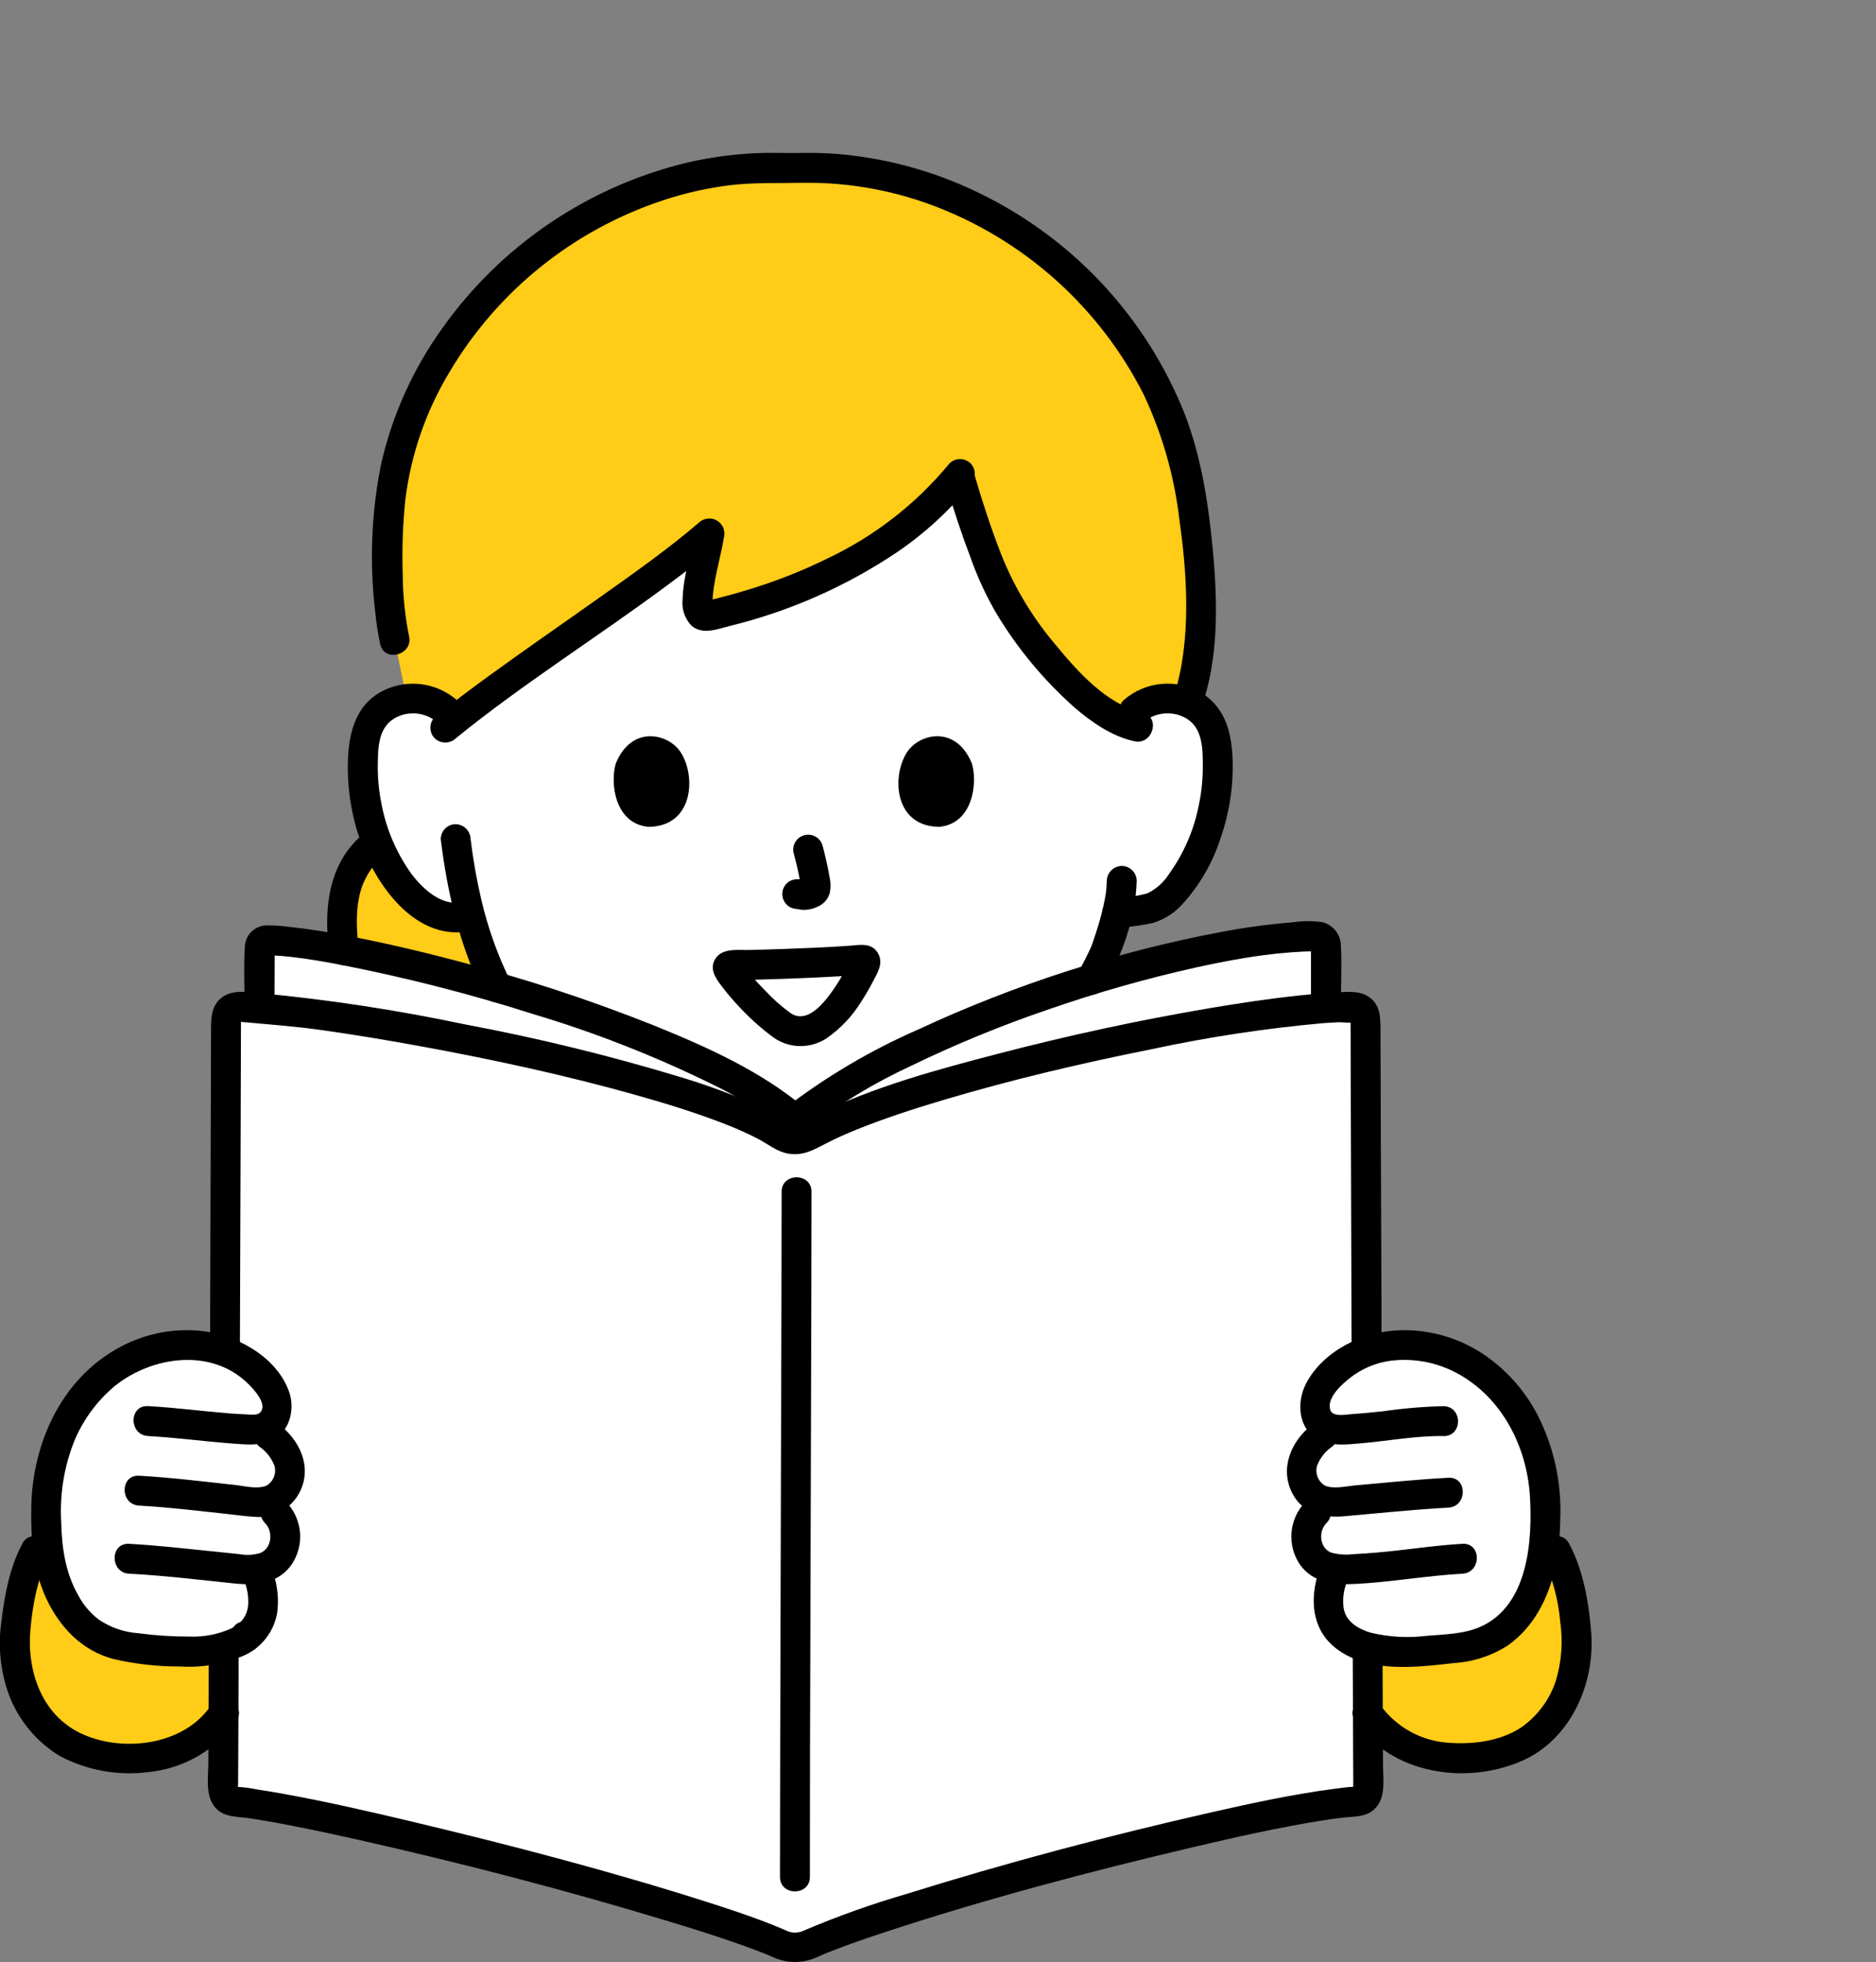 <svg width="199" height="208" viewBox="0 0 199 208" fill="none" xmlns="http://www.w3.org/2000/svg">
<rect x="0" y="0" width="199" height="208" fill="#808080" stroke="none"/>
<g clip-path="url(#clip0_104_2862)">
<mask id="mask0_104_2862" style="mask-type:alpha" maskUnits="userSpaceOnUse" x="-21" y="-16" width="240" height="240">
<rect x="-21" y="-16" width="240" height="240" fill="#D9D9D9"/>
</mask>
<g mask="url(#mask0_104_2862)">
<path d="M75.252 122.815C68.447 121.851 62.206 117.527 57.052 111.367C53.637 107.175 51.178 102.29 49.846 97.052L49.439 97.154C47.271 97.696 45.564 96.606 44.352 95.643C42.838 94.357 41.619 92.759 40.779 90.96C38.997 87.399 38.23 83.418 38.562 79.451C38.608 78.437 38.867 77.444 39.322 76.537C39.715 75.879 40.25 75.317 40.888 74.894C41.527 74.47 42.252 74.194 43.012 74.087C43.785 73.974 44.574 74.029 45.325 74.248C46.075 74.468 46.77 74.846 47.36 75.358C47.36 75.358 50.217 46.969 83.299 46.969C116.38 46.969 120.305 75.36 120.305 75.36C120.895 74.849 121.59 74.47 122.34 74.251C123.091 74.031 123.88 73.977 124.654 74.09C125.413 74.197 126.138 74.473 126.777 74.897C127.415 75.32 127.951 75.882 128.343 76.539C128.798 77.447 129.057 78.44 129.103 79.454C129.435 83.42 128.668 87.402 126.886 90.962C126.046 92.762 124.827 94.36 123.313 95.646C122.132 96.586 120.062 96.585 118.501 96.81C118.12 98.427 117.614 99.835 117.387 100.524C115.983 104.329 107.251 119.134 96.907 121.429L75.252 122.815Z" fill="white"/>
<path d="M140.234 99.439C140.057 99.323 139.85 99.261 139.639 99.262C126.462 99.262 96.821 108.554 84.329 118.645C72.504 108.568 36.798 99.69 28.269 99.69C28.179 99.686 28.089 99.7 28.005 99.731C27.92 99.762 27.843 99.81 27.777 99.871C27.711 99.933 27.658 100.007 27.621 100.089C27.584 100.171 27.564 100.259 27.562 100.349C27.554 101.36 27.534 104.687 27.529 106.871C40.029 107.856 73.937 114.344 82.967 120.387C83.378 120.635 83.845 120.774 84.325 120.79C84.805 120.806 85.281 120.699 85.707 120.478C95.102 114.871 126.942 107.812 140.66 106.864C140.66 104.489 140.66 102.097 140.66 102.097V100.221C140.661 100.066 140.622 99.912 140.547 99.775C140.473 99.639 140.365 99.523 140.234 99.439V99.439Z" fill="white"/>
<path d="M82.965 120.384C73.324 113.932 35.332 106.975 25.3 106.745C25.126 106.741 24.954 106.771 24.793 106.835C24.631 106.898 24.484 106.993 24.36 107.114C24.236 107.235 24.138 107.379 24.07 107.539C24.003 107.698 23.968 107.869 23.968 108.043C23.945 119.971 23.745 178.149 23.677 189.699C23.679 190.022 23.801 190.332 24.018 190.571C24.235 190.809 24.533 190.96 24.854 190.993C34.273 191.776 73.993 202.046 82.978 206.198C83.858 206.546 84.84 206.543 85.718 206.189C94.681 201.973 134.131 191.502 143.937 190.981C144.264 190.958 144.569 190.812 144.793 190.572C145.017 190.333 145.141 190.019 145.143 189.692C145.076 178.118 144.873 119.915 144.85 108.024C144.851 107.688 144.717 107.365 144.48 107.126C144.242 106.887 143.919 106.753 143.582 106.751C132.183 106.669 95.85 114.414 85.702 120.472C85.277 120.693 84.802 120.801 84.322 120.785C83.843 120.77 83.376 120.631 82.965 120.384Z" fill="white"/>
<path d="M8.527 148.486C9.477 147.186 10.638 146.054 11.963 145.138C14.147 143.575 16.746 142.692 19.433 142.6C21.29 142.511 23.14 142.889 24.812 143.7C25.954 144.274 26.982 145.052 27.845 145.994C28.525 146.667 29.017 147.505 29.272 148.426C29.393 148.888 29.388 149.374 29.257 149.833C29.125 150.292 28.873 150.708 28.526 151.036C28.256 151.252 27.934 151.395 27.593 151.45C28.154 151.876 28.569 152.193 28.569 152.193C29.473 152.883 30.512 154.106 30.664 155.127C30.77 155.619 30.772 156.129 30.672 156.622C30.571 157.116 30.37 157.584 30.081 157.996C29.834 158.329 29.521 158.606 29.161 158.812C28.801 159.017 28.403 159.146 27.991 159.19C28.672 159.822 29.246 160.354 29.246 160.354C29.814 160.944 30.168 161.707 30.251 162.52C30.335 163.334 30.144 164.153 29.709 164.846C29.436 165.263 29.07 165.611 28.64 165.863C28.21 166.114 27.727 166.263 27.23 166.297L27.555 167.469C27.687 167.949 28.663 171.103 26.755 172.979C25.449 174.145 23.79 174.842 22.042 174.958C20.312 175.135 18.567 175.128 16.838 174.938C15.075 174.754 13.237 174.685 11.625 174.086C10.068 173.512 8.715 172.492 7.734 171.155C6.715 169.757 5.969 168.18 5.534 166.505C5.248 165.144 5.049 163.766 4.94 162.379C4.856 159.469 4.695 155.267 7.069 150.85C7.497 150.028 7.984 149.238 8.527 148.486V148.486Z" fill="white"/>
<path d="M160.294 148.486C159.346 147.186 158.186 146.054 156.862 145.138C154.677 143.575 152.078 142.692 149.392 142.6C147.535 142.511 145.685 142.889 144.013 143.7C142.871 144.274 141.843 145.052 140.98 145.994C140.298 146.666 139.805 147.505 139.549 148.426C139.428 148.888 139.434 149.374 139.565 149.833C139.696 150.292 139.949 150.708 140.296 151.036C140.566 151.252 140.887 151.395 141.229 151.45C140.667 151.876 140.253 152.193 140.253 152.193C139.348 152.883 138.309 154.106 138.157 155.127C138.052 155.619 138.049 156.129 138.15 156.622C138.25 157.116 138.451 157.584 138.741 157.996C138.988 158.328 139.301 158.606 139.66 158.812C140.02 159.017 140.418 159.146 140.83 159.19L139.575 160.354C139.008 160.944 138.655 161.707 138.571 162.521C138.487 163.334 138.678 164.153 139.113 164.846C139.385 165.263 139.751 165.611 140.182 165.863C140.612 166.114 141.095 166.263 141.593 166.297L141.268 167.469C141.136 167.949 140.159 171.103 142.067 172.979C143.373 174.145 145.032 174.842 146.779 174.958C148.51 175.135 150.255 175.128 151.984 174.938C153.747 174.754 155.585 174.685 157.197 174.086C158.754 173.511 160.107 172.492 161.088 171.155C162.107 169.757 162.853 168.18 163.288 166.505C163.574 165.144 163.773 163.766 163.882 162.379C163.966 159.469 164.128 155.267 161.753 150.85C161.324 150.028 160.837 149.238 160.294 148.486V148.486Z" fill="white"/>
<path d="M126.581 54.291C127.525 60.728 128.057 69.752 125.553 75.515C125.262 75.409 124.96 75.334 124.652 75.29C123.808 75.163 122.946 75.24 122.137 75.513C121.329 75.785 120.597 76.247 120.002 76.858C114.593 75.143 108.771 67.165 106.671 63.58C105.122 60.931 103.014 54.872 101.738 50.386C95.684 57.985 85.673 62.854 75.227 65.27C72.726 65.876 74.712 59.985 75.271 56.522C68.769 62.105 55.541 70.595 48.192 76.385C47.656 75.559 46.895 74.903 45.998 74.494C45.102 74.085 44.107 73.94 43.131 74.076L41.861 67.872C40.929 63.856 40.807 55.251 41.831 50.221C45.611 31.571 64.277 16.767 83.853 17.849C103.428 16.767 122.095 31.57 125.875 50.221C126.108 51.377 126.355 52.759 126.581 54.291Z" fill="#FFCC17"/>
<path d="M36.5 100.743C41.069 101.608 46.775 102.97 52.712 104.692C51.505 102.247 50.545 99.688 49.845 97.053C49.581 97.119 49.439 97.156 49.439 97.156C47.271 97.698 45.564 96.608 44.352 95.645C42.838 94.359 41.619 92.761 40.779 90.962C40.503 90.408 40.251 89.844 40.024 89.271C38.785 90.135 37.809 91.325 37.205 92.708C37.073 93.006 36.958 93.309 36.858 93.616C36.239 95.765 36.091 98.023 36.425 100.235C36.447 100.406 36.477 100.574 36.5 100.743Z" fill="#FFCC17"/>
<path d="M165.082 164.442L163.547 165.061C163.458 165.567 163.366 166.064 163.29 166.506C162.856 168.18 162.11 169.758 161.09 171.156C160.11 172.493 158.757 173.512 157.2 174.086C155.587 174.686 153.749 174.754 151.987 174.938C150.257 175.128 148.513 175.135 146.782 174.958C146.206 174.895 145.635 174.785 145.077 174.628C145.087 177.175 145.097 179.527 145.106 181.621C145.441 182.165 145.843 182.664 146.304 183.107C148.525 185.22 151.481 186.391 154.549 186.374C157.78 186.435 161.618 185.634 163.913 182.983C165.842 180.753 166.788 179.205 167.232 175.159C167.439 173.287 166.676 167.346 165.082 164.442Z" fill="#FFCC17"/>
<path d="M23.745 174.63C23.186 174.787 22.616 174.897 22.039 174.96C20.309 175.137 18.564 175.13 16.835 174.94C15.072 174.756 13.234 174.688 11.622 174.088C10.065 173.514 8.712 172.495 7.731 171.158C6.712 169.76 5.965 168.182 5.531 166.508C5.454 166.066 5.364 165.569 5.274 165.062L3.739 164.444C2.145 167.347 1.383 173.289 1.589 175.163C2.034 179.208 2.976 180.757 4.909 182.987C7.201 185.638 11.042 186.439 14.271 186.378C17.34 186.395 20.296 185.224 22.518 183.111C22.979 182.668 23.381 182.169 23.715 181.625C23.725 179.528 23.734 177.177 23.745 174.63Z" fill="#FFCC17"/>
<path d="M38.02 100.322C38.05 100.536 37.976 99.929 37.969 99.86C37.947 99.643 37.927 99.425 37.911 99.207C37.876 98.738 37.855 98.269 37.853 97.799C37.853 97.361 37.865 96.924 37.898 96.487C37.917 96.132 37.963 95.78 38.034 95.432C38.279 93.857 39.003 92.396 40.109 91.247C40.402 90.949 40.566 90.548 40.564 90.13C40.562 89.712 40.395 89.312 40.1 89.017C39.804 88.722 39.403 88.555 38.985 88.553C38.567 88.552 38.165 88.715 37.867 89.008C34.66 92.222 34.348 96.903 34.96 101.162C35.074 101.566 35.343 101.908 35.708 102.115C36.073 102.322 36.505 102.377 36.91 102.268C37.31 102.147 37.647 101.878 37.854 101.515C38.06 101.153 38.119 100.725 38.018 100.321L38.02 100.322Z" fill="black"/>
<path d="M118.917 98.338C120.055 98.249 121.186 98.083 122.301 97.842C123.51 97.474 124.594 96.782 125.436 95.841C127.255 93.842 128.627 91.478 129.458 88.907C130.393 86.252 130.832 83.448 130.753 80.634C130.673 77.863 130.076 75.212 127.644 73.575C126.351 72.755 124.827 72.376 123.301 72.495C121.774 72.614 120.327 73.224 119.178 74.235C118.884 74.534 118.719 74.936 118.719 75.355C118.719 75.773 118.884 76.175 119.178 76.474C119.48 76.763 119.881 76.924 120.299 76.924C120.717 76.924 121.119 76.763 121.42 76.474C123.046 75.089 125.913 75.396 126.97 77.332C127.593 78.469 127.588 79.96 127.59 81.218C127.596 82.556 127.465 83.891 127.197 85.201C126.693 87.898 125.598 90.451 123.99 92.676C123.428 93.557 122.629 94.263 121.685 94.715C120.503 95.022 119.293 95.211 118.074 95.277C117.669 95.391 117.327 95.66 117.119 96.024C116.912 96.389 116.857 96.82 116.966 97.225C117.086 97.625 117.356 97.964 117.719 98.171C118.082 98.378 118.511 98.438 118.917 98.338V98.338Z" fill="black"/>
<path d="M117.112 104.675C119.016 101.262 120.463 97.323 120.578 93.381C120.575 92.962 120.406 92.561 120.11 92.265C119.813 91.969 119.412 91.801 118.992 91.797C118.574 91.805 118.176 91.975 117.88 92.27C117.585 92.565 117.415 92.963 117.407 93.381C117.4 93.641 117.386 93.9 117.364 94.159C117.354 94.276 117.341 94.392 117.329 94.509C117.316 94.625 117.316 94.625 117.329 94.525L117.304 94.7C117.228 95.191 117.133 95.68 117.022 96.164C116.815 97.074 116.554 97.971 116.266 98.859C116.166 99.167 116.062 99.474 115.959 99.783C115.917 99.907 115.877 100.031 115.833 100.154C115.808 100.22 115.778 100.286 115.754 100.352C115.696 100.52 115.877 100.083 115.75 100.364C115.331 101.287 114.867 102.19 114.372 103.077C114.16 103.44 114.1 103.872 114.207 104.278C114.314 104.684 114.577 105.032 114.941 105.243C115.304 105.455 115.736 105.515 116.143 105.408C116.55 105.302 116.898 105.038 117.11 104.675L117.112 104.675Z" fill="black"/>
<path d="M48.484 74.241C47.447 73.333 46.169 72.746 44.804 72.551C43.439 72.356 42.047 72.562 40.797 73.143C38.124 74.386 37.164 76.984 36.956 79.748C36.546 85.261 38.247 91.512 42.043 95.643C44.063 97.843 46.822 99.35 49.862 98.683C51.855 98.246 51.011 95.193 49.019 95.629C46.866 96.102 44.875 94.255 43.674 92.683C42.038 90.417 40.932 87.813 40.437 85.063C40.17 83.702 40.05 82.316 40.077 80.929C40.097 79.716 40.116 78.31 40.755 77.239C41.864 75.38 44.653 75.12 46.244 76.48C46.547 76.767 46.948 76.927 47.365 76.927C47.783 76.927 48.184 76.767 48.487 76.48C48.781 76.181 48.945 75.779 48.945 75.36C48.945 74.941 48.781 74.539 48.487 74.241H48.484Z" fill="black"/>
<path d="M46.75 88.954C47.456 94.694 48.765 100.27 51.34 105.486C51.556 105.846 51.904 106.106 52.309 106.213C52.715 106.319 53.146 106.262 53.51 106.054C53.867 105.837 54.125 105.489 54.231 105.085C54.337 104.682 54.283 104.253 54.079 103.888C52.767 101.195 51.759 98.365 51.073 95.45C50.568 93.308 50.184 91.139 49.921 88.954C49.909 88.538 49.738 88.143 49.443 87.849C49.148 87.554 48.752 87.383 48.336 87.371C47.916 87.374 47.514 87.541 47.218 87.838C46.921 88.134 46.753 88.535 46.75 88.954V88.954Z" fill="black"/>
<path d="M43.389 67.446C42.956 65.293 42.732 63.103 42.722 60.908C42.632 58.254 42.724 55.598 42.999 52.957C43.589 48.205 45.168 43.628 47.633 39.521C52.73 30.889 60.788 24.394 70.314 21.242C72.636 20.471 75.028 19.931 77.457 19.631C80.027 19.329 82.585 19.433 85.162 19.38C90.18 19.311 95.162 20.241 99.816 22.117C109.12 25.852 116.749 32.833 121.287 41.761C123.276 45.96 124.565 50.455 125.103 55.068C125.818 60.117 126.204 65.479 125.322 70.53C125.118 71.723 124.818 72.898 124.426 74.044C123.759 75.974 126.821 76.803 127.485 74.885C129.281 69.693 129.164 63.857 128.665 58.456C128.207 53.505 127.454 48.47 125.641 43.815C121.641 33.804 114.107 25.602 104.463 20.76C99.661 18.321 94.436 16.823 89.07 16.344C87.73 16.228 86.385 16.184 85.04 16.212C83.689 16.243 82.342 16.182 80.991 16.212C78.293 16.278 75.609 16.615 72.978 17.218C62.44 19.729 53.176 25.98 46.911 34.806C43.824 39.102 41.624 43.968 40.443 49.121C39.386 54.325 39.172 59.664 39.81 64.934C39.919 66.062 40.093 67.182 40.331 68.29C40.781 70.276 43.839 69.435 43.389 67.448V67.446Z" fill="black"/>
<path d="M100.361 51.346C101.129 53.966 101.982 56.566 102.955 59.118C103.674 61.157 104.583 63.123 105.67 64.992C107.903 68.715 110.69 72.077 113.935 74.963C115.784 76.554 117.898 78.04 120.317 78.58C122.305 79.024 123.154 75.972 121.16 75.526C117.394 74.686 114.278 71.165 111.886 68.254C109.519 65.448 107.614 62.283 106.245 58.878C105.171 56.135 104.247 53.331 103.42 50.505C102.848 48.553 99.786 49.383 100.361 51.346V51.346Z" fill="black"/>
<path d="M100.72 49.129C97.198 53.4 92.775 56.842 87.766 59.209C85.194 60.473 82.526 61.535 79.788 62.384C78.361 62.832 76.92 63.231 75.466 63.582C75.289 63.625 75.11 63.659 74.937 63.708C74.588 63.805 75.075 63.774 74.933 63.723C75.17 63.79 75.387 63.917 75.56 64.093C75.555 64.088 75.707 64.349 75.62 64.193C75.593 64.119 75.576 64.042 75.569 63.963C75.645 64.345 75.577 63.924 75.579 63.845C75.634 61.623 76.411 59.267 76.798 56.938C76.879 56.603 76.85 56.252 76.714 55.936C76.579 55.62 76.345 55.355 76.048 55.182C75.75 55.009 75.404 54.937 75.062 54.975C74.72 55.014 74.4 55.162 74.148 55.397C70.882 58.192 67.355 60.68 63.851 63.165C59.858 65.998 55.825 68.772 51.864 71.651C49.915 73.067 47.981 74.508 46.111 76.028C45.816 76.326 45.651 76.728 45.651 77.147C45.651 77.567 45.816 77.969 46.111 78.267C46.413 78.555 46.814 78.716 47.232 78.716C47.65 78.716 48.051 78.555 48.353 78.267C55.503 72.457 63.391 67.537 70.791 62.039C72.697 60.623 74.587 59.18 76.391 57.637L73.741 56.097C73.332 58.566 72.48 61.023 72.407 63.54C72.352 64.038 72.405 64.541 72.562 65.017C72.719 65.492 72.977 65.928 73.317 66.295C74.469 67.341 76.056 66.709 77.362 66.372C83.731 64.822 89.774 62.158 95.213 58.502C98.129 56.513 100.739 54.11 102.96 51.368C103.246 51.065 103.405 50.665 103.405 50.248C103.405 49.832 103.246 49.431 102.96 49.129C102.661 48.834 102.258 48.669 101.839 48.669C101.419 48.669 101.016 48.834 100.718 49.129H100.72Z" fill="black"/>
<path d="M2.373 163.641C1.007 166.197 0.469 169.175 0.132 172.023C-0.226 174.623 0.062 177.271 0.971 179.734C2.002 182.409 3.891 184.668 6.342 186.159C9.212 187.676 12.48 188.272 15.701 187.867C17.564 187.69 19.367 187.113 20.986 186.175C22.605 185.238 24.003 183.962 25.082 182.436C26.227 180.742 23.481 179.156 22.344 180.837C19.479 185.078 12.85 185.851 8.47 183.705C4.363 181.689 2.827 177.046 3.228 172.723C3.459 170.227 3.938 167.426 5.108 165.238C6.068 163.441 3.332 161.839 2.369 163.64L2.373 163.641Z" fill="black"/>
<path d="M27.601 173.136C27.594 173.091 27.583 173.047 27.568 173.004C27.443 172.614 27.186 172.28 26.841 172.058C26.665 171.944 26.461 171.879 26.252 171.87C26.042 171.823 25.824 171.832 25.619 171.898L25.241 172.058C25.006 172.195 24.81 172.391 24.672 172.626L24.512 173.004C24.437 173.28 24.437 173.57 24.512 173.846C24.527 173.889 24.538 173.933 24.545 173.978C24.623 174.279 24.792 174.549 25.028 174.751C25.264 174.954 25.557 175.08 25.866 175.112C26.076 175.159 26.294 175.149 26.499 175.084L26.878 174.924C27.113 174.786 27.309 174.591 27.447 174.356L27.607 173.978C27.682 173.702 27.682 173.412 27.607 173.136H27.601Z" fill="black"/>
<path d="M163.709 165.24C164.698 167.343 165.305 169.605 165.503 171.921C165.814 174.035 165.65 176.191 165.022 178.234C164.349 180.245 163.038 181.982 161.286 183.181C159.074 184.589 156.326 184.93 153.755 184.761C152.325 184.683 150.93 184.29 149.671 183.61C148.411 182.93 147.318 181.98 146.47 180.828C145.341 179.143 142.593 180.726 143.732 182.426C147.498 188.051 155.441 189.278 161.399 186.692C166.622 184.426 169.229 178.457 168.786 173.012C168.529 169.857 167.957 166.465 166.449 163.644C165.487 161.846 162.749 163.447 163.71 165.243L163.709 165.24Z" fill="black"/>
<path d="M142.238 106.586C142.238 104.48 142.347 102.346 142.238 100.243C142.229 99.669 142.03 99.114 141.672 98.664C141.315 98.215 140.818 97.895 140.26 97.756C139.215 97.61 138.154 97.617 137.111 97.779C134.664 97.971 132.23 98.294 129.818 98.747C118.623 100.841 107.736 104.33 97.412 109.134C92.352 111.341 87.581 114.16 83.208 117.527H85.451C80.75 113.555 74.946 110.97 69.291 108.68C62.465 105.96 55.473 103.675 48.357 101.839C44.573 100.842 40.76 99.947 36.913 99.216L38.077 100.743V100.736C38.075 100.39 37.96 100.054 37.75 99.779C37.54 99.504 37.246 99.304 36.913 99.209C34.799 98.813 32.669 98.46 30.526 98.241C29.803 98.145 29.075 98.099 28.346 98.104C27.735 98.095 27.146 98.324 26.703 98.743C26.259 99.162 25.998 99.738 25.974 100.347C25.842 102.384 25.943 104.47 25.941 106.513C25.939 108.556 29.112 108.553 29.112 106.513C29.112 104.635 29.134 102.757 29.143 100.88C29.164 100.747 29.164 100.611 29.143 100.478C28.941 99.987 28.681 101.499 28.422 101.27C28.48 101.321 28.768 101.278 28.842 101.281C29.478 101.305 30.114 101.361 30.747 101.429C32.531 101.622 34.304 101.933 36.068 102.261L34.904 100.735V100.741C34.907 101.088 35.022 101.424 35.233 101.7C35.443 101.975 35.738 102.175 36.072 102.269C42.998 103.614 49.841 105.362 56.563 107.505C63.097 109.458 69.457 111.951 75.577 114.959C78.297 116.264 80.858 117.876 83.21 119.763C83.514 120.046 83.915 120.203 84.331 120.203C84.747 120.203 85.147 120.046 85.452 119.763C88.934 117.094 92.701 114.817 96.683 112.972C101.379 110.698 106.211 108.715 111.151 107.035C116.292 105.245 121.532 103.753 126.845 102.567C129.195 102.049 131.564 101.593 133.949 101.272C134.962 101.136 135.979 101.03 136.999 100.954C137.435 100.921 137.871 100.896 138.309 100.877C138.55 100.867 138.793 100.859 139.035 100.854C139.136 100.854 139.238 100.854 139.338 100.85H139.536C139.674 100.858 139.668 100.847 139.518 100.819C139.518 100.819 139.001 100.281 139.066 100.245C139.052 100.253 139.07 100.394 139.066 100.413C139.045 100.641 139.045 100.87 139.066 101.098V106.587C139.066 108.625 142.238 108.628 142.238 106.587L142.238 106.586Z" fill="black"/>
<path d="M143.49 174.626C143.511 178.728 143.528 182.83 143.541 186.933C143.544 187.627 143.548 188.32 143.552 189.013C143.538 189.186 143.538 189.359 143.552 189.531C143.613 189.883 143.482 189.585 143.601 189.522C143.879 189.375 143.865 189.403 143.566 189.419C142.861 189.458 142.157 189.551 141.459 189.647C137.083 190.225 132.754 191.164 128.452 192.139C117.597 194.598 106.803 197.456 96.18 200.774C92.478 201.849 88.844 203.143 85.297 204.65C85.221 204.685 84.846 204.83 85.099 204.745C84.769 204.863 84.417 204.904 84.069 204.867C83.908 204.844 83.75 204.805 83.596 204.751C83.831 204.828 83.654 204.772 83.592 204.747C83.432 204.681 83.275 204.606 83.115 204.537C82.342 204.205 81.561 203.893 80.773 203.599C78.933 202.912 77.067 202.293 75.195 201.696C64.795 198.375 54.195 195.609 43.575 193.082C39.038 192.003 34.484 190.961 29.893 190.136C29.045 189.984 28.195 189.84 27.342 189.715C26.597 189.555 25.84 189.459 25.079 189.43C24.789 189.44 25.098 189.475 25.2 189.514L25.255 189.699C25.255 189.59 25.255 189.481 25.255 189.37C25.263 189.223 25.255 189.075 25.259 188.928C25.264 188.107 25.269 187.286 25.273 186.465C25.282 184.589 25.29 182.713 25.296 180.837C25.303 178.765 25.311 176.694 25.319 174.623C25.325 172.586 22.154 172.582 22.148 174.623C22.137 178.73 22.121 182.836 22.099 186.943C22.091 188.531 21.732 190.532 22.966 191.763C23.814 192.61 25.017 192.576 26.123 192.712C26.473 192.756 25.732 192.657 26.089 192.708C26.173 192.72 26.258 192.731 26.341 192.744C26.534 192.772 26.728 192.8 26.921 192.83C27.341 192.896 27.761 192.962 28.18 193.035C29.144 193.2 30.106 193.379 31.066 193.566C33.401 194.022 35.725 194.524 38.046 195.047C49.134 197.546 60.166 200.415 71.043 203.718C73.223 204.378 75.4 205.065 77.556 205.805C78.422 206.102 79.284 206.407 80.14 206.728C80.49 206.86 80.838 206.992 81.184 207.135C81.349 207.201 81.514 207.267 81.678 207.337C81.195 207.139 81.76 207.374 81.876 207.424C82.62 207.789 83.436 207.984 84.264 207.994C85.093 208.005 85.913 207.831 86.666 207.485C86.938 207.363 87.209 207.242 87.481 207.125C87.002 207.33 87.635 207.064 87.746 207.018C87.945 206.938 88.145 206.859 88.346 206.78C90.179 206.066 92.045 205.43 93.914 204.816C104.598 201.307 115.517 198.417 126.461 195.844C131.079 194.758 135.722 193.708 140.411 192.969C140.824 192.903 141.239 192.843 141.654 192.785C142.045 192.729 141.29 192.83 141.674 192.785L141.888 192.757C142.109 192.731 142.331 192.703 142.553 192.679C143.667 192.558 144.857 192.638 145.748 191.833C147.051 190.656 146.713 188.748 146.707 187.165C146.698 185.142 146.688 183.119 146.679 181.096C146.673 178.941 146.664 176.784 146.654 174.625C146.644 172.588 143.473 172.58 143.483 174.625L143.49 174.626Z" fill="black"/>
<path d="M146.548 143.285C146.548 135.744 146.497 128.203 146.474 120.662C146.465 117.843 146.457 115.023 146.448 112.204C146.445 111.186 146.442 110.168 146.439 109.15C146.435 107.811 146.41 106.448 145.134 105.635C144.1 104.975 142.747 105.16 141.575 105.22C140.324 105.286 139.075 105.397 137.829 105.53C134.62 105.874 131.421 106.353 128.242 106.892C120.753 108.162 113.315 109.775 105.966 111.685C99.425 113.385 92.693 115.2 86.603 118.192C85.848 118.563 84.826 119.487 83.947 119.127C83.493 118.887 83.054 118.621 82.632 118.33C82.076 118.019 81.508 117.736 80.931 117.463C78.086 116.17 75.156 115.072 72.161 114.176C64.643 111.9 57.006 110.035 49.285 108.589C42.147 107.084 34.93 105.984 27.667 105.294C26.404 105.193 24.844 104.895 23.717 105.619C22.424 106.452 22.389 107.805 22.386 109.172C22.379 111.484 22.373 113.795 22.366 116.107C22.346 123.106 22.325 130.106 22.3 137.106C22.293 139.163 22.285 141.221 22.277 143.278C22.27 145.316 25.441 145.319 25.448 143.278C25.477 135.877 25.502 128.475 25.524 121.073C25.533 118.312 25.541 115.551 25.549 112.79L25.557 109.668C25.557 109.264 25.558 108.861 25.56 108.458C25.568 108.378 25.568 108.298 25.56 108.218C25.514 108.004 25.685 108.011 25.494 108.238C25.322 108.44 25.261 108.304 25.622 108.338C28.463 108.601 31.288 108.799 34.117 109.201C37.688 109.703 41.247 110.297 44.793 110.949C52.442 112.354 60.066 114.003 67.552 116.112C70.731 117.008 73.894 117.985 76.974 119.189C78.138 119.639 79.277 120.15 80.387 120.72C81.421 121.256 82.398 122.079 83.562 122.288C85.148 122.572 86.277 121.921 87.623 121.222C88.692 120.667 89.795 120.177 90.913 119.729C93.919 118.523 97.009 117.523 100.113 116.6C107.35 114.447 114.721 112.712 122.125 111.235C128.148 109.939 134.246 109.014 140.383 108.465C140.924 108.425 141.466 108.393 142.008 108.369C142.339 108.355 143.252 108.504 143.509 108.338C143.687 108.223 143.053 108.221 143.265 108.028C143.219 108.07 143.265 108.435 143.265 108.5L143.269 109.869C143.275 112.206 143.282 114.542 143.289 116.879C143.311 123.834 143.333 130.789 143.355 137.742C143.361 139.59 143.374 141.437 143.374 143.288C143.374 145.325 146.545 145.328 146.545 143.288L146.548 143.285Z" fill="black"/>
<path d="M82.912 126.343C82.912 134.621 82.877 142.901 82.853 151.177C82.82 162.535 82.789 173.892 82.76 185.25C82.749 189.826 82.742 194.403 82.738 198.981C82.738 201.018 85.909 201.021 85.909 198.981C85.909 189.569 85.929 180.158 85.968 170.747C85.999 159.708 86.031 148.67 86.062 137.631C86.072 133.867 86.079 130.103 86.083 126.34C86.083 124.302 82.912 124.299 82.912 126.34V126.343Z" fill="black"/>
<path d="M15.696 152.237C18.675 152.396 21.636 152.807 24.615 153.028C26.017 153.132 27.641 153.314 28.932 152.653C30.763 151.717 31.316 149.346 30.656 147.513C29.317 143.799 25.09 141.519 21.366 141.095C18.232 140.769 15.075 141.442 12.348 143.017C6.447 146.381 3.474 153.031 3.321 159.628C3.246 162.899 3.492 166.416 4.887 169.416C6.313 172.483 8.669 174.981 12.022 175.872C14.345 176.411 16.724 176.677 19.109 176.664C21.416 176.813 23.727 176.42 25.854 175.516C26.788 175.106 27.603 174.468 28.225 173.661C28.847 172.854 29.256 171.904 29.414 170.898C29.571 169.605 29.456 168.293 29.078 167.047C28.527 165.088 25.466 165.92 26.02 167.889C26.262 168.595 26.366 169.342 26.326 170.088C26.298 170.625 26.122 171.144 25.818 171.588C25.513 172.031 25.091 172.382 24.599 172.601C23.188 173.253 21.641 173.559 20.087 173.494C18.256 173.5 16.426 173.38 14.612 173.134C13.116 173.025 11.677 172.52 10.442 171.671C9.533 170.962 8.788 170.065 8.258 169.042C6.936 166.709 6.552 164.035 6.494 161.382C6.32 158.453 6.789 155.521 7.87 152.792C8.83 150.476 10.347 148.432 12.288 146.843C16.193 143.799 22.264 142.917 26.13 146.513C26.716 147.058 28.54 148.872 27.556 149.777C27.216 150.092 26.421 149.942 25.991 149.932C25.436 149.918 24.881 149.878 24.327 149.833C21.449 149.606 18.58 149.219 15.697 149.065C13.658 148.955 13.664 152.122 15.697 152.231L15.696 152.237Z" fill="black"/>
<path d="M27.447 153.314C28.204 153.812 28.786 154.535 29.111 155.38C29.224 155.773 29.204 156.193 29.054 156.574C28.904 156.955 28.632 157.276 28.28 157.487C27.348 157.913 25.902 157.53 24.923 157.422C21.539 157.058 18.148 156.63 14.749 156.445C12.71 156.334 12.716 159.5 14.749 159.612C17.845 159.781 20.933 160.158 24.014 160.49C25.023 160.599 26.038 160.744 27.053 160.806C28.128 160.899 29.203 160.632 30.109 160.047C31.015 159.461 31.699 158.591 32.054 157.573C32.937 155.096 31.627 152.605 29.692 151.07C29.388 150.785 28.987 150.626 28.57 150.626C28.154 150.626 27.753 150.785 27.449 151.07C27.155 151.369 26.99 151.771 26.99 152.19C26.99 152.609 27.155 153.011 27.449 153.309L27.447 153.314Z" fill="black"/>
<path d="M28.123 161.475C28.999 162.354 28.841 164.129 27.621 164.631C26.895 164.852 26.126 164.894 25.38 164.754C24.513 164.666 23.647 164.574 22.78 164.486C19.757 164.181 16.724 163.826 13.689 163.662C11.65 163.553 11.656 166.72 13.689 166.829C17.388 167.027 21.088 167.472 24.769 167.856C27.087 168.098 29.497 167.929 30.948 165.838C31.618 164.836 31.926 163.636 31.82 162.435C31.714 161.235 31.201 160.106 30.365 159.236C28.923 157.79 26.681 160.028 28.123 161.475Z" fill="black"/>
<path d="M153.125 149.07C150.993 149.121 148.867 149.3 146.756 149.605C145.656 149.718 144.556 149.837 143.453 149.906C142.759 149.95 141.332 150.275 141.099 149.431C140.746 148.147 142.345 146.753 143.213 146.067C144.438 145.107 145.894 144.487 147.435 144.266C149.924 143.938 152.452 144.414 154.65 145.627C159.326 148.188 161.956 153.352 162.284 158.556C162.589 163.372 162.089 170.233 157.024 172.464C155.287 173.23 153.203 173.264 151.342 173.415C149.361 173.663 147.351 173.551 145.409 173.086C144.088 172.697 142.767 171.933 142.529 170.476C142.409 169.607 142.503 168.721 142.803 167.896C143.356 165.931 140.297 165.092 139.745 167.054C138.912 170.014 139.311 173.057 141.968 174.932C145.399 177.357 150.292 176.753 154.211 176.308C156.266 176.18 158.253 175.528 159.982 174.413C161.297 173.462 162.394 172.242 163.197 170.833C164.949 167.831 165.459 164.402 165.51 160.968C165.659 157.143 164.817 153.345 163.065 149.94C161.678 147.289 159.63 145.04 157.119 143.409C154.498 141.728 151.42 140.896 148.308 141.029C144.519 141.208 140.368 143.189 138.544 146.668C137.502 148.655 137.686 151.525 139.897 152.657C141.248 153.348 142.963 153.129 144.428 153.002C147.306 152.754 150.237 152.19 153.13 152.241C155.172 152.276 155.172 149.109 153.13 149.074L153.125 149.07Z" fill="black"/>
<path d="M139.133 151.075C136.921 152.829 135.709 155.721 137.118 158.373C138.223 160.454 140.408 160.931 142.571 160.742C146.258 160.418 149.943 160.025 153.639 159.826C155.669 159.716 155.681 156.549 153.639 156.659C150.336 156.838 147.044 157.172 143.752 157.47C142.82 157.553 141.422 157.895 140.543 157.487C140.191 157.276 139.919 156.955 139.769 156.574C139.619 156.193 139.599 155.773 139.712 155.38C140.037 154.535 140.619 153.812 141.375 153.314C141.67 153.015 141.836 152.613 141.836 152.194C141.836 151.775 141.67 151.373 141.375 151.075C141.073 150.787 140.672 150.626 140.254 150.626C139.837 150.626 139.435 150.787 139.133 151.075V151.075Z" fill="black"/>
<path d="M138.456 159.237C137.62 160.106 137.107 161.234 137.001 162.435C136.895 163.635 137.203 164.836 137.873 165.838C139.307 167.895 141.771 168.034 144.062 167.901C147.762 167.686 151.432 167.035 155.132 166.829C157.162 166.715 157.175 163.548 155.132 163.662C152.103 163.831 149.088 164.329 146.065 164.586C145.226 164.658 144.387 164.721 143.546 164.76C142.762 164.86 141.967 164.803 141.206 164.591C139.981 164.129 139.818 162.354 140.698 161.474C142.14 160.028 139.898 157.787 138.456 159.235V159.237Z" fill="black"/>
<path d="M84.199 90.491C84.522 91.657 84.781 92.839 84.974 94.033L84.917 93.612C84.94 93.774 84.945 93.938 84.931 94.101L84.987 93.68C84.976 93.755 84.958 93.829 84.933 93.9L85.093 93.522C85.072 93.571 85.046 93.618 85.015 93.663L85.263 93.343C85.229 93.385 85.19 93.423 85.147 93.457L85.468 93.209C85.378 93.265 85.285 93.315 85.188 93.358L85.566 93.198C85.415 93.263 85.255 93.309 85.093 93.336L85.514 93.28C85.367 93.297 85.218 93.297 85.07 93.28L85.492 93.337C85.324 93.313 85.161 93.27 84.991 93.25C84.578 93.154 84.144 93.211 83.77 93.41C83.59 93.515 83.433 93.654 83.307 93.82C83.181 93.985 83.089 94.174 83.036 94.375C82.983 94.576 82.971 94.786 82.999 94.992C83.027 95.198 83.096 95.397 83.201 95.576C83.302 95.755 83.438 95.911 83.6 96.036C83.763 96.16 83.95 96.251 84.148 96.302C84.509 96.35 84.859 96.442 85.226 96.458C85.768 96.462 86.304 96.336 86.788 96.091C87.09 95.957 87.359 95.756 87.573 95.504C87.787 95.252 87.941 94.955 88.025 94.635C88.133 94.108 88.128 93.564 88.007 93.04C87.814 91.899 87.55 90.768 87.256 89.649C87.201 89.448 87.106 89.261 86.978 89.097C86.85 88.933 86.691 88.795 86.51 88.693C86.329 88.59 86.13 88.524 85.923 88.498C85.716 88.473 85.507 88.488 85.306 88.543C85.105 88.599 84.917 88.693 84.753 88.82C84.589 88.948 84.451 89.107 84.348 89.288C84.246 89.469 84.179 89.668 84.154 89.874C84.128 90.081 84.143 90.29 84.199 90.491V90.491Z" fill="black"/>
<path d="M65.323 80.937C64.729 82.858 65.117 87.28 68.764 87.656C73.587 87.627 73.84 82.282 72.217 79.768C70.888 77.71 66.983 76.855 65.323 80.937Z" fill="black"/>
<path d="M103.092 80.937C103.687 82.859 103.298 87.28 99.652 87.656C94.832 87.627 94.576 82.282 96.198 79.768C97.526 77.71 101.432 76.855 103.092 80.937Z" fill="black"/>
<path d="M91.361 106.181C91.808 105.496 92.22 104.788 92.596 104.061C93.092 103.118 93.746 102.102 93.128 101.047C92.452 99.891 91.196 100.18 90.108 100.26C87.775 100.43 85.435 100.518 83.097 100.601C81.888 100.645 80.679 100.681 79.469 100.709C78.252 100.738 76.57 100.466 75.851 101.692C75.27 102.682 75.846 103.605 76.446 104.404C76.966 105.099 77.521 105.767 78.109 106.406C79.292 107.721 80.604 108.916 82.025 109.971C82.845 110.554 83.823 110.876 84.83 110.896C85.836 110.915 86.826 110.63 87.668 110.079C89.156 109.049 90.414 107.722 91.362 106.181C91.574 105.819 91.634 105.387 91.527 104.981C91.42 104.575 91.156 104.227 90.793 104.015C90.43 103.804 89.997 103.744 89.591 103.851C89.184 103.958 88.836 104.221 88.624 104.584C87.699 105.945 85.791 108.655 83.894 107.424C82.888 106.699 81.959 105.874 81.12 104.962C80.657 104.501 80.208 104.024 79.781 103.529C79.583 103.303 79.392 103.074 79.21 102.838C79.029 102.647 78.864 102.443 78.715 102.226V103.068L78.75 102.913L78.342 103.611L78.448 103.493L77.748 103.9C77.478 103.981 77.713 103.906 77.839 103.906C77.966 103.906 78.096 103.906 78.225 103.9C78.486 103.896 78.746 103.892 79.007 103.886C79.607 103.873 80.208 103.858 80.808 103.841C82.204 103.801 83.599 103.753 84.993 103.695C86.278 103.642 87.562 103.584 88.846 103.508C89.348 103.479 89.851 103.446 90.352 103.408C90.565 103.391 90.778 103.374 90.99 103.353C91.118 103.34 91.629 103.332 91.217 103.268L90.517 102.861L90.639 102.966L90.231 102.267L90.287 102.419V101.577C90.109 102.088 89.864 102.574 89.561 103.022C89.269 103.555 88.961 104.078 88.625 104.584C88.52 104.763 88.451 104.962 88.423 105.168C88.395 105.374 88.408 105.583 88.46 105.784C88.513 105.986 88.605 106.174 88.731 106.34C88.857 106.506 89.014 106.645 89.194 106.75C89.374 106.855 89.573 106.923 89.779 106.951C89.986 106.98 90.195 106.967 90.397 106.914C90.598 106.861 90.787 106.77 90.953 106.644C91.119 106.518 91.258 106.361 91.364 106.181H91.361Z" fill="black"/>
</g>
</g>
<defs>
<clipPath id="clip0_104_2862">
<rect width="199" height="208" fill="white"/>
</clipPath>
</defs>
</svg>
